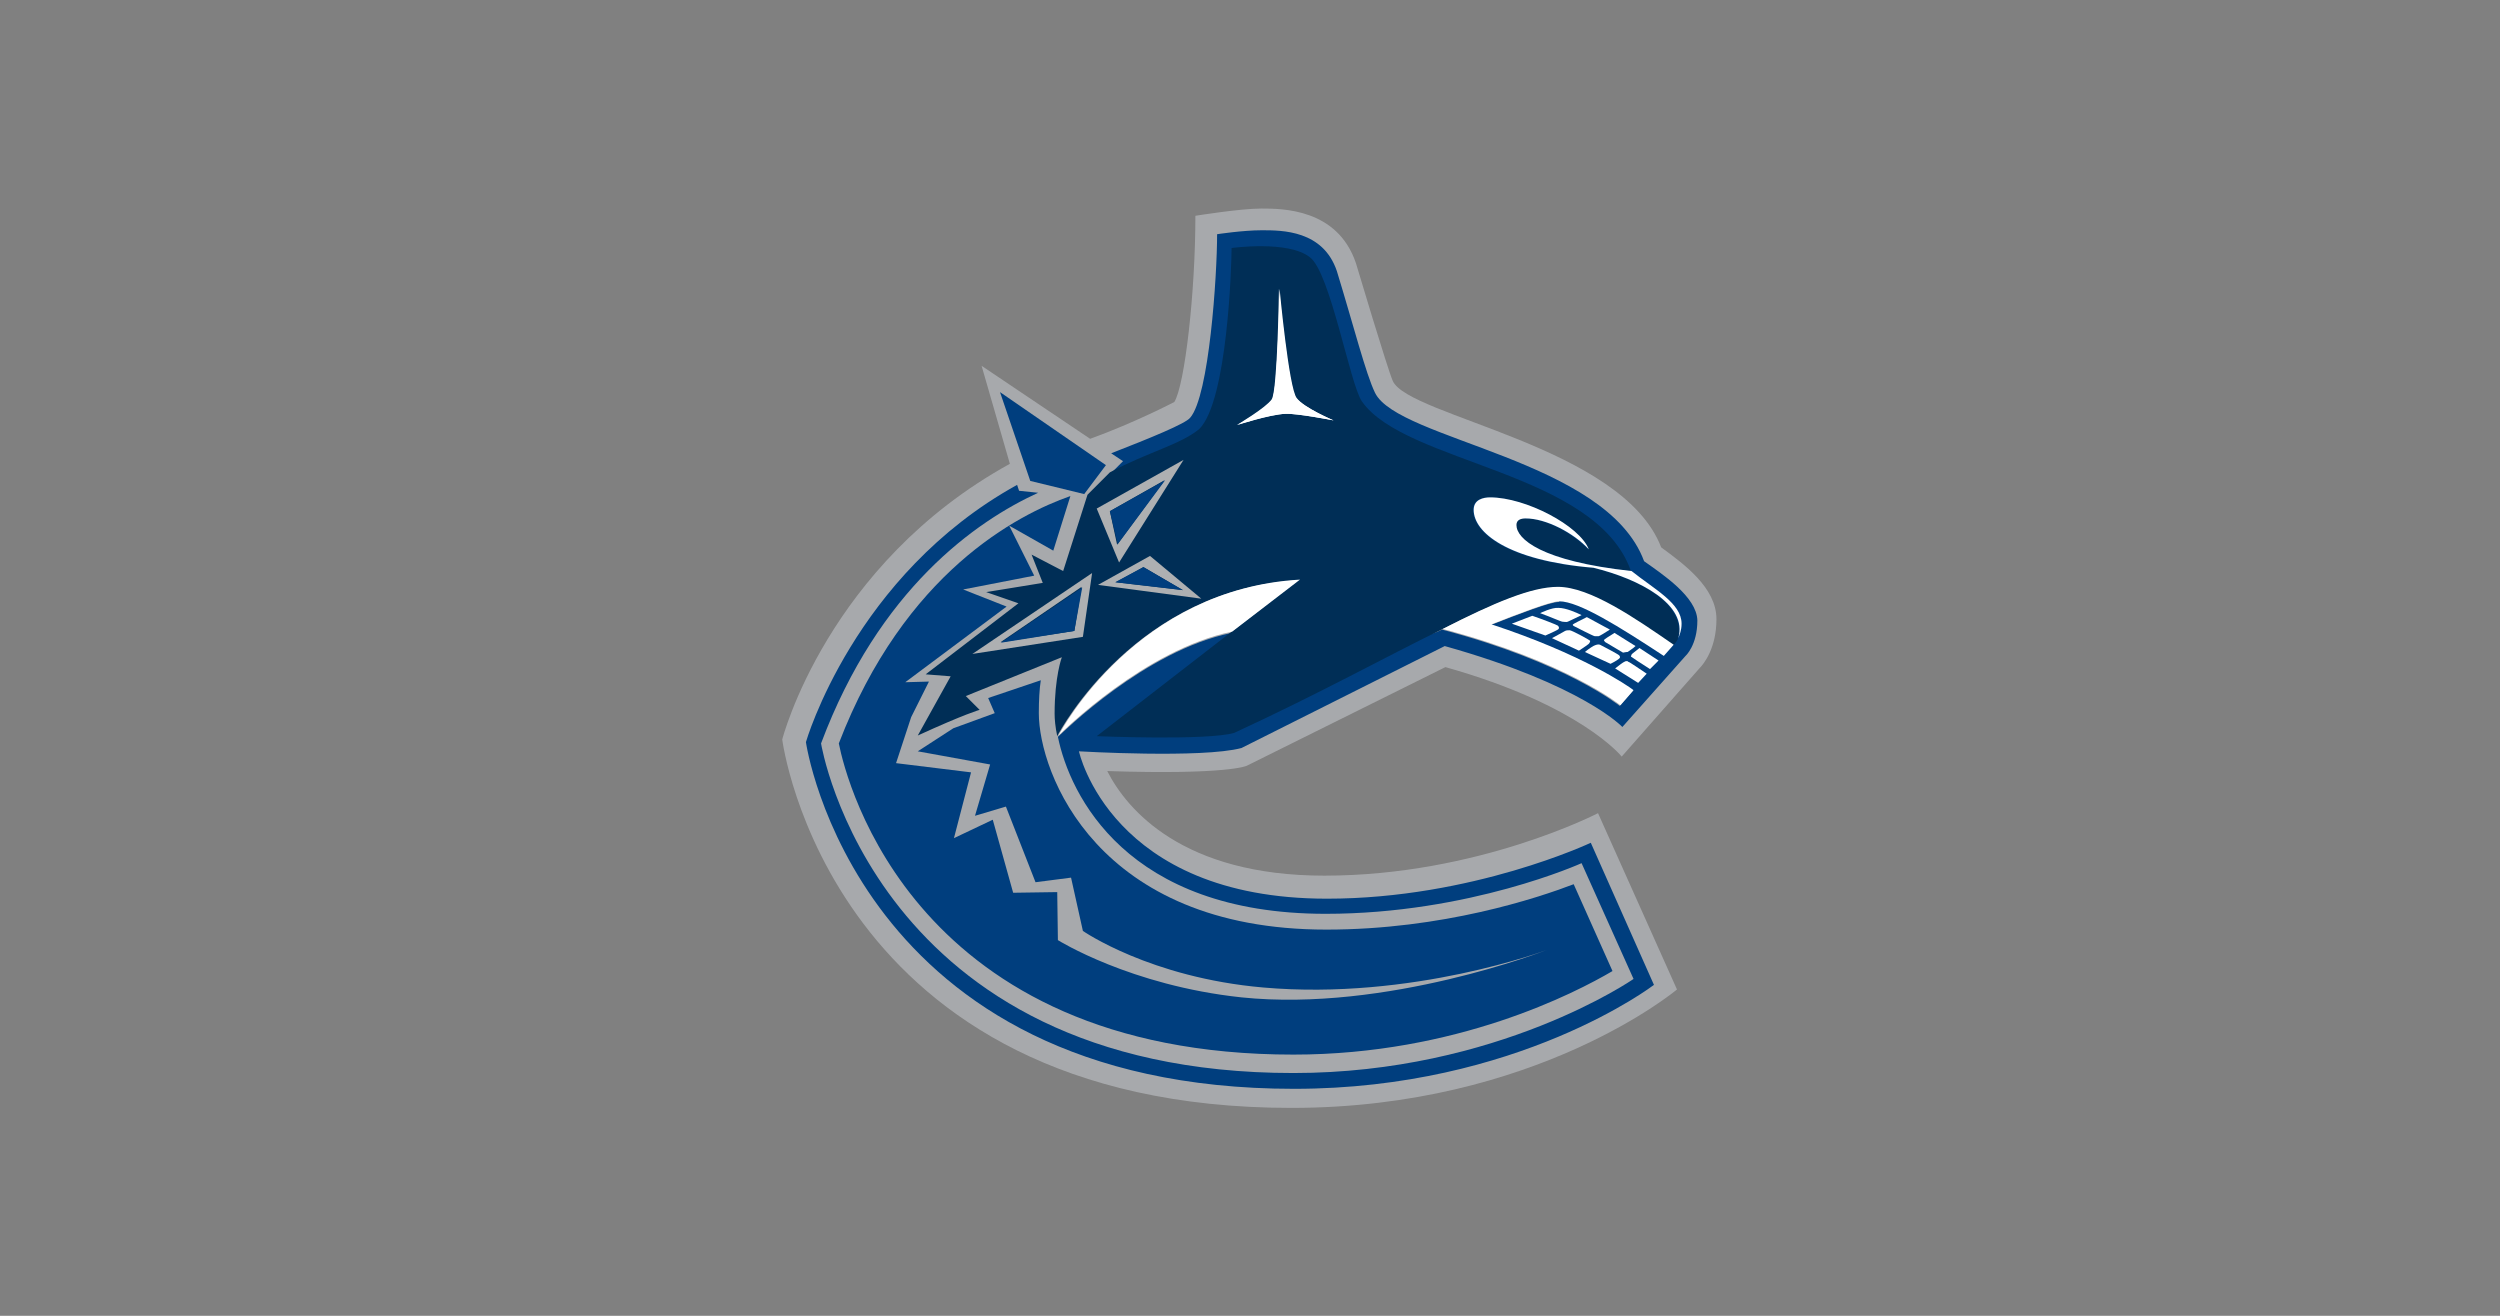 <?xml version="1.0" encoding="utf-8"?>
<!-- Generator: Adobe Illustrator 26.4.0, SVG Export Plug-In . SVG Version: 6.00 Build 0)  -->
<svg version="1.1" id="Layer_1" xmlns="http://www.w3.org/2000/svg" xmlns:xlink="http://www.w3.org/1999/xlink" x="0px" y="0px"
	 viewBox="0 0 380 200" style="enable-background:new 0 0 380 200;" xml:space="preserve">
<rect x="0" y="0" width="380" height="200" fill="#808080" stroke="none"/>
<style type="text/css">
	.st0{fill:#A7A9AC;}
	.st1{fill:#003E7E;}
	.st2{fill:#002E56;}
	.st3{fill:#FFFFFF;}
	.st4{fill:#AEB0B2;}
</style>
<g id="XMLID_1_">
	<path id="XMLID_3_" class="st0" d="M189.5,116.4l30.2-15c20.6,5.8,26.8,13.6,26.8,13.6l11.8-13.4c0.7-0.7,2.6-3.1,2.6-7.5
		c0-4.8-5-8.4-8.4-10.9c-5.9-15.4-38.4-19.9-40.8-25.3c-0.8-1.8-5.6-17.9-5.6-17.9c-2.8-8.3-11.2-8.3-14.4-8.3c-3.2,0-10,1.1-10,1.1
		c0,11.6-1.6,25.7-3.2,28.3c0,0-5.9,3.1-12.8,5.6l-16.5-11.1l4.3,14.9c-27.8,15.3-34.6,41.9-34.6,41.9s7.1,56,77.4,56
		c37.2,0,58.6-18,58.6-18l-12-26.8c0,0-18.3,9.5-41.6,9.5c-21.5,0-30-10-33-15.9C186.7,117.8,189.5,116.4,189.5,116.4z"/>
	<polygon id="XMLID_4_" class="st0" points="147.7,99.4 165.9,87.1 164.6,96.8 	"/>
	<polygon id="XMLID_5_" class="st0" points="170.2,85.4 166.8,77.2 179.9,69.9 	"/>
	<polygon id="XMLID_6_" class="st0" points="174.8,84.5 182.6,91 166.8,88.9 	"/>
	<path id="XMLID_7_" class="st1" d="M249.9,85.3c-5.7-15.5-37.4-18.4-40.9-25.6c-1.4-2.9-3.2-10-5.8-18.5c-2.1-6.2-8.3-6.2-11.4-6.2
		c-2.9,0-6.8,0.6-6.8,0.6c0,6.3-1.2,24.6-4.1,27.9c-0.7,0.9-6.1,3.1-12,5.4l1.8,1.2l-1.8,1.8c5.8-3.1,10.7-4.1,13.6-6.6
		c4.3-4.4,57.5,26.2,54.4,26.2c-1.3,0-6.2,1.9-10.3,3.5c13.6,4.5,20.6,9.3,21.6,10l-2,2.3c0,0-8.1-6.6-27-11.6
		c-8.1,4.1-32,0.5-32,0.5c-13.2,2.7-25.7,15.2-26.4,15.8c1.8,8.8,10.4,26.9,40.7,26.9c21.9,0,38.9-7.7,38.9-7.7l7.9,17.6
		c0,0-20.6,14.3-51.7,14.3c-63.7,0-71.8-50.1-71.8-50.1c8.8-23.5,23.6-33.8,33-38.1l-2.9-0.3l-0.3-0.9
		c-24.8,13.7-32.1,39.1-32.1,39.1s7.5,52.7,74.2,52.7c34.1,0,54.7-15.8,54.7-15.8l-9.6-21.6c0,0-18,8.5-40.1,8.5
		c-32.9,0-37.7-22.4-37.7-22.4s18.7,1.1,24.7-0.5l30.9-15.5c21,5.9,27,12.3,27,12.3l9.6-10.8c0,0,1.8-1.6,1.8-5.4
		C257.9,90.7,252.7,87.3,249.9,85.3"/>
	<path id="XMLID_8_" class="st2" d="M242.1,86.3c-13.1-1-18.2-5.4-18.2-8.8c0-1.6,1.5-1.9,2.5-1.9c5.4,0,13.6,4.3,15,7.9
		c-2.4-2.5-6.5-4.7-9.6-4.7c-0.7,0-1.4,0.2-1.4,1c0,2.1,3.8,5.4,17.5,7c-5.3-15.2-34.3-16.3-40.9-25.8c-1.8-2.6-4.8-19.6-7.9-21.9
		c-3.3-2.6-11.9-1.4-11.9-1.4c0,2.4-0.6,23.2-4.9,27.5c-2.9,2.4-7.8,3.5-13.6,6.6l-3.4,3.4l-3.7,11.6l-4.8-2.5l1.7,4.3l-8.6,1.4
		l4.9,1.7l-14.1,10.8l3.8,0.3l-5,9c7.2-3.3,9.4-3.9,9.4-3.9l-2.1-2.1l14.6-5.9c0,0-1.1,2.9-1.1,8.6c0,0.8,0.1,2,0.4,3.4
		c0.6-1.2,12.1-22.3,36.6-23.7l-30.6,23.7c0,0,16.8,0.7,20.9-0.5c13-6,23.3-11.7,31.5-15.7c7.8-3.9,13.6-6.4,17.6-6.4
		c4.9,0,11.8,4.8,17.6,8.8c0,0,0.4-0.3,0.7-0.9C256.5,91.9,249.2,88,242.1,86.3"/>
	<path id="XMLID_9_" class="st3" d="M160.9,111.8L160.9,111.8c0.6-0.6,13.2-13.1,26.4-15.8l10.3-7.9
		C173,89.5,161.5,110.6,160.9,111.8"/>
	<path id="XMLID_10_" class="st3" d="M255.6,94.8c0-3.1-4.1-5.2-7.6-8c-13.8-1.5-17.5-4.9-17.5-7c0-0.8,0.7-1,1.4-1
		c3.1,0,7.3,2.2,9.6,4.7c-1.4-3.6-9.6-7.9-15-7.9c-1,0-2.5,0.3-2.5,1.9c0,3.4,5.1,7.7,18.2,8.8c7,1.7,14.4,5.6,12.9,10.7
		C255.3,96.5,255.6,95.8,255.6,94.8"/>
	<path id="XMLID_11_" class="st3" d="M229.8,94.8l5.1,1.8c0.9-0.4,2-0.9,2-1c0.1-0.1,0.1-0.3-0.1-0.5c-0.1-0.1-2.4-1-3.9-1.5
		L229.8,94.8z"/>
	<path id="XMLID_12_" class="st3" d="M234.1,93.2c1.4,0.5,3.2,1.3,3.4,1.3c0.2,0,0.6,0.1,0.8,0c0.2-0.1,1.3-0.6,2.1-1
		c-0.8-0.4-2.4-1.1-3.5-1.1C235.9,92.3,234.1,93.2,234.1,93.2"/>
	<path id="XMLID_13_" class="st3" d="M239.1,94.9c-0.1,0.1,0,0.2,0.2,0.3c0.2,0.1,2.9,1.5,3.1,1.5c0.2,0,0.4,0,0.6,0
		c0.1,0,1.1-0.6,1.7-1l-3.5-1.9C240.2,94.3,239.2,94.8,239.1,94.9"/>
	<path id="XMLID_14_" class="st3" d="M241.6,97.7c0.1-0.1,0.1-0.2,0.1-0.3c-0.2-0.2-2.8-1.6-3.1-1.6c-0.3,0-0.5,0-0.7,0.1
		c-0.2,0.1-1.6,0.9-2,1.1l4.1,1.9C240.7,98.4,241.6,97.9,241.6,97.7"/>
	<path id="XMLID_15_" class="st3" d="M246.7,99.2c0.1,0,0.4-0.1,0.7-0.1c0.1-0.1,0.8-0.5,1.2-0.9l-3.2-2c-0.8,0.5-1.6,1-1.6,1.1
		c0,0,0,0.1,0.2,0.3L246.7,99.2z"/>
	<path id="XMLID_16_" class="st3" d="M248,99.5c-0.1,0.2-0.1,0.3-0.1,0.3c0.1,0.1,1.8,1.2,2.9,1.9l1.3-1.3l-2.9-1.9
		C248.6,99,248,99.4,248,99.5"/>
	<path id="XMLID_17_" class="st3" d="M246.2,100c0.1-0.1,0-0.3-0.1-0.4c-0.2-0.2-2.7-1.5-2.9-1.6c-0.2-0.1-0.6,0-0.8,0.1
		c-0.1,0-0.9,0.5-1.5,1l3.9,1.8C245.4,100.6,246.1,100.2,246.2,100"/>
	<path id="XMLID_18_" class="st3" d="M246.9,100.6c-0.1,0-0.9,0.6-1.4,1l3.5,2.2l1.3-1.4c-1.1-0.7-2.6-1.8-2.8-1.8
		C247.4,100.4,247,100.5,246.9,100.6"/>
	<path id="XMLID_21_" class="st4" d="M173.8,86.2l6,3.5l-10.2-1.2L173.8,86.2z M174.8,84.5l-7.9,4.4l15.7,2.1L174.8,84.5z"/>
	<path id="XMLID_24_" class="st4" d="M163.3,95.9l-11.2,1.7l12.3-8.4L163.3,95.9z M164.6,96.8l1.4-9.7l-18.2,12.3L164.6,96.8z"/>
	<path id="XMLID_27_" class="st4" d="M168.7,77.7l8.3-4.7l-7.2,9.8L168.7,77.7z M179.9,69.9l-13.2,7.4l3.4,8.2L179.9,69.9z"/>
	<path id="XMLID_28_" class="st1" d="M239.2,134.4c-5.5,2.1-19.9,6.9-37.6,6.9c-34.9,0-43.7-23.9-43.7-32.9c0-2,0.1-3.7,0.3-5
		l-8,2.7l1,2.3l-6.3,2.3l-5.4,3.5l11,2l-2.3,7.8l4.7-1.4l4.5,11.5l5.4-0.7l1.8,8.1c0,0,10.2,7.1,27.4,8.6c22.7,2,43.1-5.7,43.1-5.7
		s-24.3,9.5-46.4,7.2c-16.9-1.8-27.9-8.7-27.9-8.7l-0.1-7.3l-6.7,0.1l-3.1-11.1l-5.9,2.8l2.6-10l-11.4-1.4l2.3-7l2.7-5.4l-3.6,0.1
		L153,92.2l-6.6-2.6l10.8-2.1l-3.8-7.6l6.7,3.8l2.6-8.3c-8,2.8-25.2,11.6-35.2,37.6c1.2,6,11.6,47.3,69.1,47.3
		c24.8,0,42.9-9.4,48.5-12.7L239.2,134.4z"/>
	<polygon id="XMLID_29_" class="st1" points="164.8,75.1 168.1,70.7 152,59.6 156.6,73.1 	"/>
	<path id="XMLID_30_" class="st3" d="M202.7,63.9c0,0-4.5-1.9-5.6-3.4c-1.2-1.5-2.6-16.6-2.6-16.6s-0.3,15.4-1.1,16.8
		c-0.9,1.4-5.3,3.9-5.3,3.9s4.9-1.6,7.3-1.7C197.1,62.8,202.7,63.9,202.7,63.9"/>
	<path id="XMLID_31_" class="st3" d="M195.3,62.9c-2.4,0.1-7.3,1.7-7.3,1.7s4.4-2.6,5.3-3.9c0.9-1.4,1.1-16.8,1.1-16.8
		s1.4,15.1,2.6,16.6c1.2,1.5,5.7,3.4,5.7,3.4S197.1,62.8,195.3,62.9"/>
	<path id="XMLID_32_" class="st3" d="M219.3,95.6c18.9,5,27,11.6,27,11.6l2-2.3c-0.9-0.7-7.9-5.5-21.6-10c4.1-1.6,9-3.5,10.3-3.5
		c3,0,9.2,3.9,15.9,8.3l1.5-1.7c-5.8-4-12.7-8.8-17.6-8.8C232.8,89.2,227.1,91.6,219.3,95.6"/>
	<polygon id="XMLID_33_" class="st1" points="179.8,89.7 173.8,86.2 169.5,88.5 	"/>
	<polygon id="XMLID_34_" class="st1" points="168.7,77.7 169.9,82.7 177.1,73 	"/>
	<polygon id="XMLID_35_" class="st1" points="164.5,89.3 152.1,97.7 163.3,95.9 	"/>
</g>
</svg>

